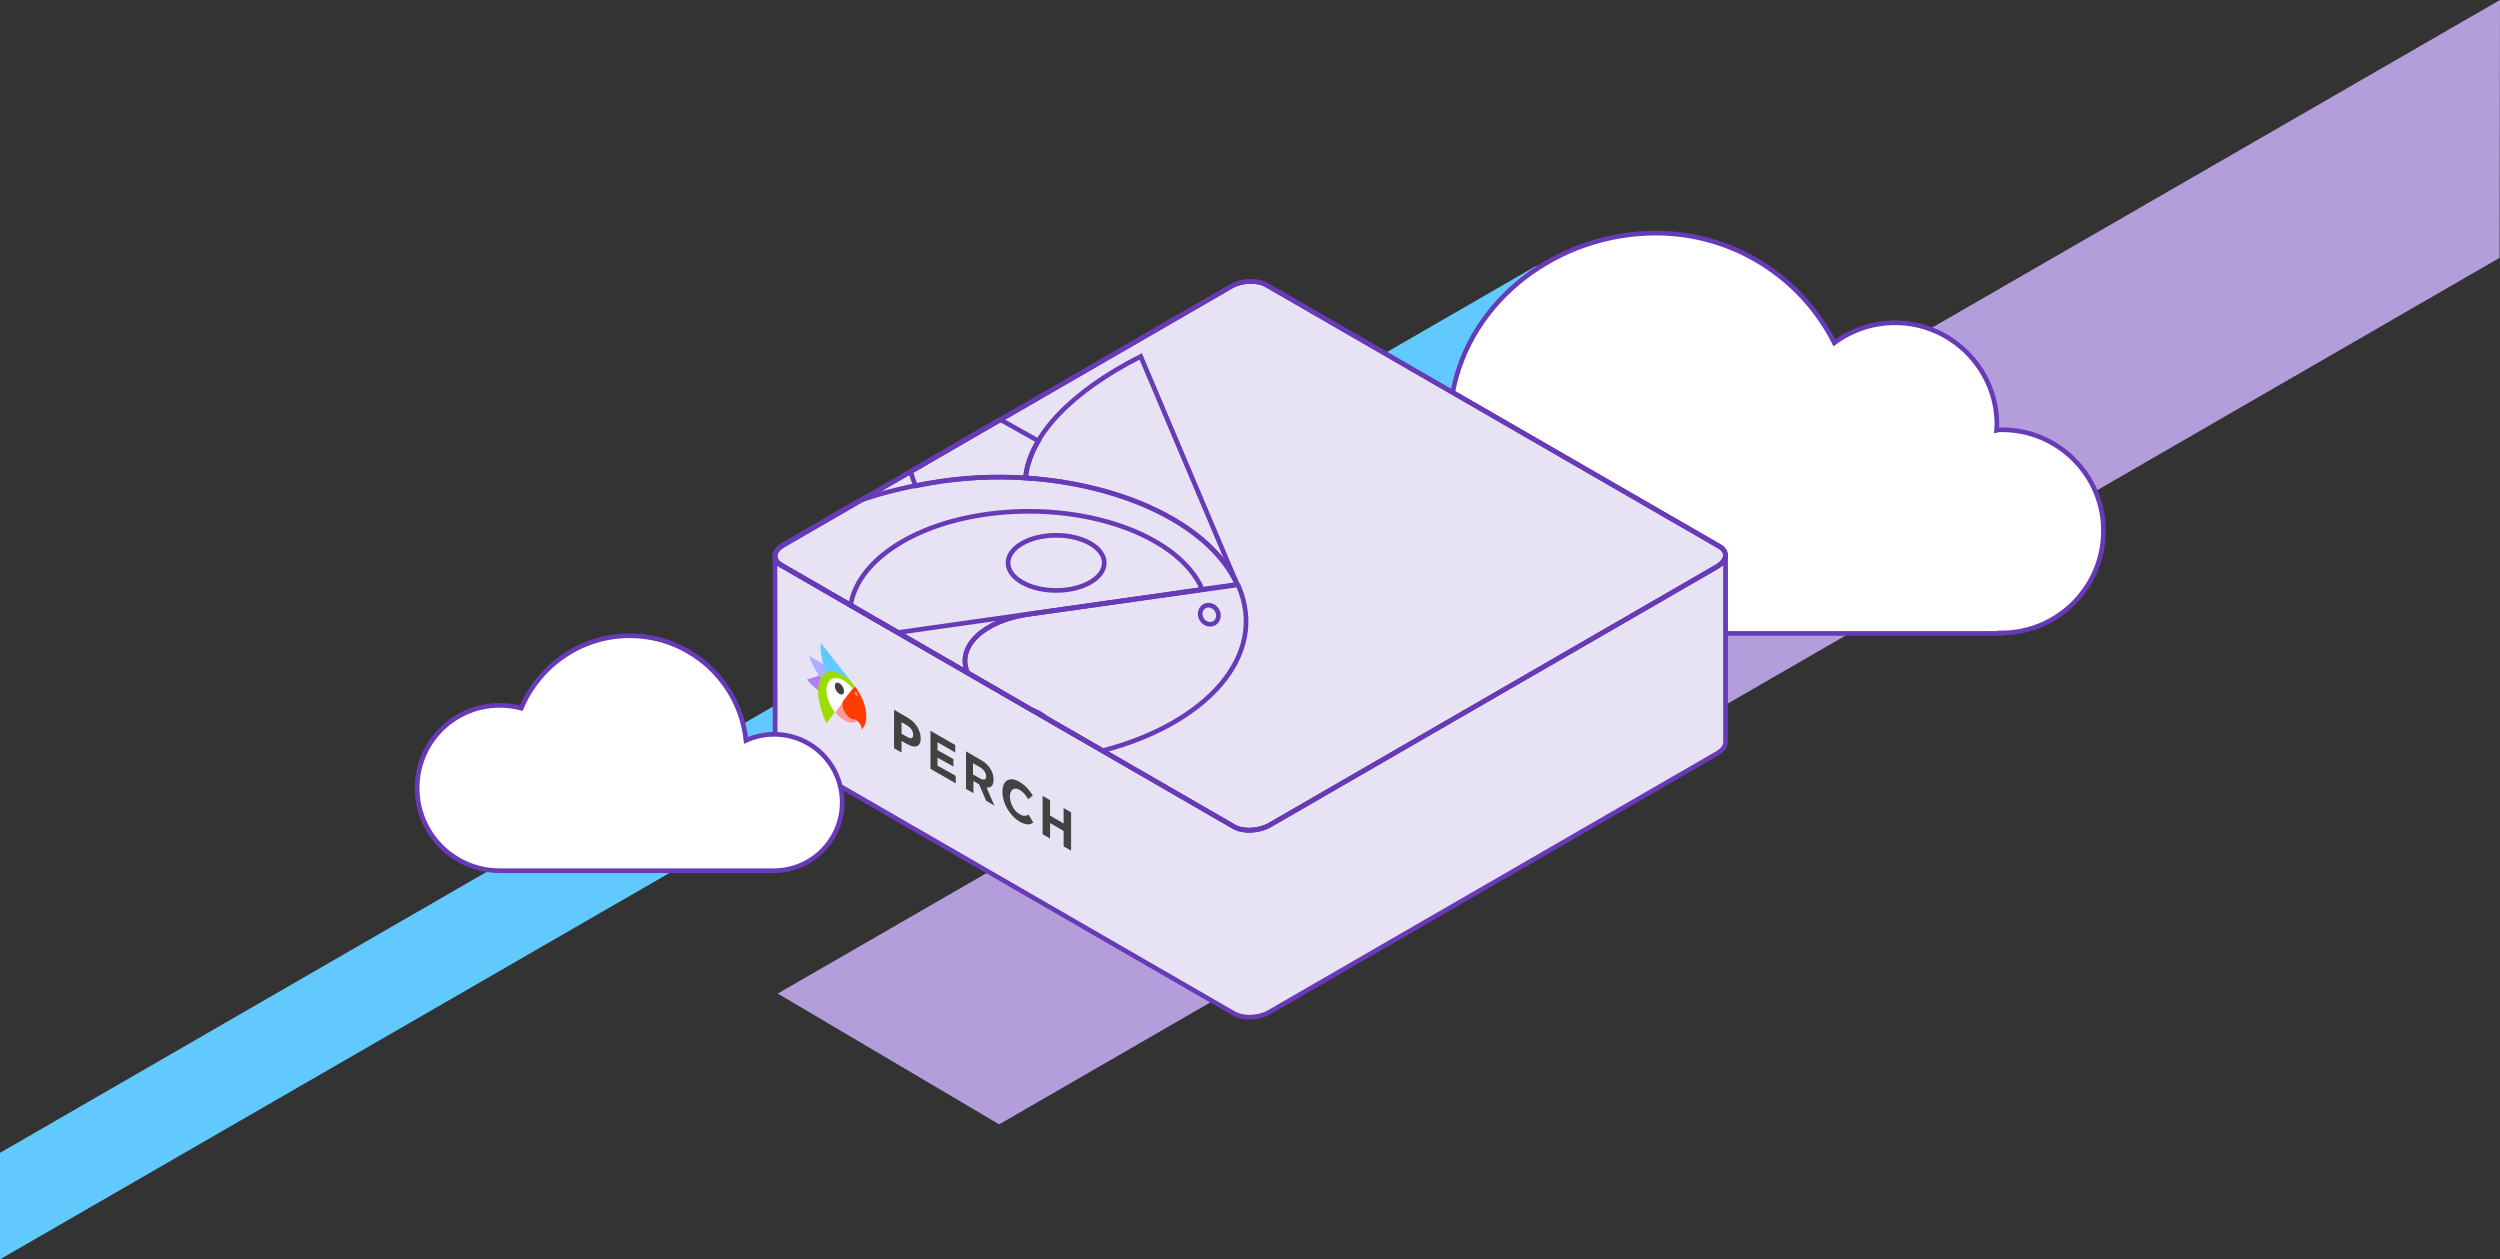 <?xml version="1.0" encoding="utf-8"?>
<!-- Generator: Adobe Illustrator 23.0.3, SVG Export Plug-In . SVG Version: 6.00 Build 0)  -->
<svg version="1.1" id="Layer_1" xmlns="http://www.w3.org/2000/svg" xmlns:xlink="http://www.w3.org/1999/xlink" x="0px" y="0px"
	 viewBox="0 0 535.2 269.6" style="enable-background:new 0 0 535.2 269.6;" xml:space="preserve">
<rect x="0" y="0" width="535.2" height="269.6" fill="#333333" stroke="none"/>
<style type="text/css">
	.st0{fill-rule:evenodd;clip-rule:evenodd;fill:#B39DDB;}
	.st1{fill-rule:evenodd;clip-rule:evenodd;fill:#62C9FF;}
	.st2{fill-rule:evenodd;clip-rule:evenodd;fill:url(#Path_1_);}
	.st3{fill-rule:evenodd;clip-rule:evenodd;fill:url(#SVGID_1_);}
	.st4{fill-rule:evenodd;clip-rule:evenodd;fill:#B27CFF;}
	.st5{fill-rule:evenodd;clip-rule:evenodd;fill:#ADAEFF;}
	.st6{fill-rule:evenodd;clip-rule:evenodd;fill:#99DE00;}
	.st7{fill-rule:evenodd;clip-rule:evenodd;fill:#FFFFFF;}
	.st8{fill-rule:evenodd;clip-rule:evenodd;fill:#FF3C00;}
	.st9{fill:#424242;}
	.st10{fill:#FF9A96;}
	.st11{fill:#FFFFFF;}
	.st12{fill-rule:evenodd;clip-rule:evenodd;fill:#FF9A96;}
	.st13{opacity:0.2;}
	.st14{fill-rule:evenodd;clip-rule:evenodd;}
	.st15{fill-rule:evenodd;clip-rule:evenodd;fill:#212121;}
	.st16{fill-rule:evenodd;clip-rule:evenodd;fill:#141414;}
	.st17{fill-rule:evenodd;clip-rule:evenodd;fill:#FFFFFF;stroke:#673AB7;stroke-miterlimit:10;}
	.st18{fill:url(#SVGID_2_);}
	.st19{fill:url(#SVGID_3_);}
	.st20{fill:none;stroke:#673AB7;stroke-miterlimit:10;}
	.st21{fill:#B27CFF;}
	.st22{fill:#ADAEFF;}
	.st23{fill:#62C9FF;}
	.st24{fill:#99DE00;}
	.st25{fill:#FF3C00;}
</style>
<title>small-sensor</title>
<g>
	<g id="small-sensor">
		<g id="purple-bar">
			<polygon class="st0" points="535.2,0 166.5,212.7 213.9,240.7 535.1,55.2 			"/>
		</g>
		<g id="blue-bar">
			<polygon class="st1" points="0,246.8 0,269.6 348.6,68.4 328.9,56.9 			"/>
		</g>
		<g id="small-sensor-2">
			<g id="Sensor-SFF">
				
					<linearGradient id="Path_1_" gradientUnits="userSpaceOnUse" x1="-1094.448" y1="288.279" x2="-1093.448" y2="288.279" gradientTransform="matrix(203.5 0 0 98.76 222886.75 -28301.971)">
					<stop  offset="0.49" style="stop-color:#424242"/>
					<stop  offset="0.51" style="stop-color:#212121"/>
				</linearGradient>
				<path id="Path" class="st2" d="M264.1,217.1l-97-56c-0.8-0.4-1.3-1.1-1.3-2c0.1-0.8,0-40,0-40h203.5V159c-0.1,1.1-0.8,2-1.8,2.4
					l-95.9,55.4C269.3,218.1,266.5,218.2,264.1,217.1z"/>
				
					<linearGradient id="SVGID_1_" gradientUnits="userSpaceOnUse" x1="-1094.33" y1="286.334" x2="-1093.58" y2="286.584" gradientTransform="matrix(203.6 0 0 117.44 222994.891 -33523.004)">
					<stop  offset="0" style="stop-color:#4E8EDD"/>
					<stop  offset="1" style="stop-color:#956EDB"/>
				</linearGradient>
				<path class="st3" d="M264.1,177.1l-97-56c-1.9-1.1-1.7-3,0.5-4.3l96-55.4c2.3-1.3,5.1-1.4,7.5-0.3l97,56c1.9,1.1,1.7,3-0.5,4.3
					l-95.9,55.4C269.3,178,266.6,178.1,264.1,177.1z"/>
				<g id="Group">
					<path class="st4" d="M195.3,100.8l-20.6,11.9c11,8.4,25.5,13.9,41.5,15c23.8,1.6,3.3-25.2,3.3-25.2L195.3,100.8z"/>
					<path class="st5" d="M194.9,101c1.6,6.7,6.2,12.7,13.9,17.1c14.8,8.5,42.6-6.6,42.6-6.6l-37.3-21.6L194.9,101z"/>
					<path class="st1" d="M264.9,125.3c-19.7,2.6-39.5-4.3-44.2-15.5s4.6-23.8,23.5-33.4L264.9,125.3z"/>
					<path class="st6" d="M201.6,103.1c-6.1,0.8-12,2.2-17.8,4.2l-16.2,9.4c-2.2,1.3-2.4,3.2-0.5,4.3l25.1,14.5l72.7-10.2
						C257.6,109.1,229.5,99.2,201.6,103.1z"/>
					<path class="st7" d="M223.5,153.6c19.6-1,34.9-10.4,34.9-22c0-12.2-17.1-22.1-38.2-22.1c-20,0-36.4,8.9-38.1,20.2L223.5,153.6z
						"/>
					<path class="st8" d="M207,144.1l13.8,7.9c1.2,0.4,2.3,1.1,3.2,1.9l12,6.9c22.5-5.9,35.3-20.5,29.1-35.1
						c-0.1-0.2-0.1-0.3-0.2-0.4l-44.8,6.3C210.5,133,204.7,138.5,207,144.1L207,144.1z"/>
					<ellipse id="Oval" class="st9" cx="226" cy="120.5" rx="10.3" ry="5.9"/>
					
						<ellipse transform="matrix(0.856 -0.517 0.517 0.856 -30.865 152.727)" class="st10" cx="258.9" cy="131.8" rx="1.9" ry="2.1"/>
				</g>
				<path id="Shape" class="st11" d="M191.4,152.1l2.9,1.7c1.6,0.9,2.6,2.6,2.7,4.4l0,0c0,1.9-1.3,2.2-2.9,1.2l-1.2-0.7v2.5
					l-1.6-0.9v-8.2H191.4z M194.2,157.9c0.8,0.4,1.2,0.2,1.2-0.5l0,0c0-0.9-0.5-1.6-1.3-2l-1.2-0.7v2.5L194.2,157.9z"/>
				<polygon class="st7" points="199,156.5 204.4,159.6 204.4,161.2 200.6,159 200.6,160.7 203.9,162.6 203.9,164.3 200.6,162.3 
					200.6,164 204.5,166.3 204.5,167.9 199.1,164.8 				"/>
				<path class="st11" d="M206.6,160.9l3.3,1.9c0.9,0.5,1.6,1.2,2.1,2c0.4,0.7,0.6,1.4,0.6,2.2l0,0c0,1.3-0.6,1.8-1.5,1.7l1.8,4
					l-1.8-1.1l-1.5-3.5l-1.2-0.7v2.6l-1.6-0.9L206.6,160.9z M209.9,166.7c0.8,0.4,1.2,0.2,1.2-0.5l0,0c0-0.8-0.5-1.5-1.2-1.9
					l-1.5-0.9v2.4L209.9,166.7z"/>
				<path class="st7" d="M214.5,169.6L214.5,169.6c0-2.3,1.5-3.4,3.7-2.1c1.2,0.7,2.2,1.7,2.8,2.9l-1,0.8c-0.4-0.8-1.1-1.5-1.8-2
					c-1.2-0.7-2.1,0-2.1,1.4l0,0c0,1.5,0.8,3,2.1,3.8c0.6,0.4,1.3,0.4,1.9,0.1l1,1.7c-0.7,0.5-1.6,0.6-2.9-0.2
					C216,174.6,214.6,172.2,214.5,169.6z"/>
				<polygon class="st7" points="223.1,170.5 224.7,171.4 224.7,174.6 227.6,176.3 227.6,173.1 229.2,174 229.2,182.2 227.6,181.3 
					227.6,178 224.7,176.3 224.7,179.6 223.1,178.7 				"/>
				<path class="st4" d="M179.9,149.3c-1.8,0.6-4.6-0.9-7.2-3.8l4.5-1.5C177.1,144,181.7,148.7,179.9,149.3z"/>
				<path class="st5" d="M178.2,147.7c-2-1.2-3.9-4-5.1-7.2l7.2,4.2C180.3,144.6,180.2,148.8,178.2,147.7z"/>
				<path class="st1" d="M182.9,146.9c-1,1.3-3.2,0.7-4.9-1.4c-1.7-2.2-2.5-5-2.4-7.8L182.9,146.9z"/>
				<path class="st6" d="M182.9,146.9c-2.4-3-5.5-4-7-2.1s-1.1,5.6,0.9,10.2L182.9,146.9z"/>
				<ellipse transform="matrix(0.866 -0.5 0.5 0.866 -50.798 110.399)" class="st11" cx="180.6" cy="150" rx="3" ry="5.2"/>
				<ellipse transform="matrix(0.866 -0.5 0.5 0.866 -49.67 109.61)" class="st9" cx="179.7" cy="147.5" rx="1" ry="1.4"/>
				<path class="st12" d="M182.5,147.4l-3.8,5.1c1.7,2.2,4,2.9,5.1,1.5S184.2,149.7,182.5,147.4z"/>
				<path class="st8" d="M183,147L183,147l-2.4,3c-0.5,0.7-0.2,2,0.6,3.1c0.4,0.5,1,0.9,1.6,1c0.4,0.1,0.8,0.3,1.1,0.7
					c0.3,0.4,0.6,1,0.6,1.5c0.1-0.1,0.2-0.2,0.2-0.3C186.2,154.2,185.4,150.1,183,147z"/>
				<circle class="st10" cx="183.3" cy="148.5" r="1"/>
				<g class="st13">
					<path class="st14" d="M252.2,184.8l-8.6-4.9c-0.5-0.3-0.9,0-0.9,0.7v9.6c0,0.7,0.3,1.3,0.9,1.7l8.6,4.9c0.5,0.3,0.9,0,0.9-0.6
						v-9.6C253.2,185.9,252.8,185.2,252.2,184.8z"/>
				</g>
				<path class="st15" d="M252.2,185.3l-8.6-5c-0.5-0.3-0.9,0-0.9,0.7v9.6c0,0.7,0.3,1.3,0.9,1.7l8.6,4.9c0.5,0.3,0.9,0,0.9-0.6V187
					C253.1,186.3,252.7,185.7,252.2,185.3z"/>
				<g class="st13">
					<path class="st7" d="M252.2,185.8l-8.6-4.9c-0.5-0.3-0.9,0-0.9,0.7v9.6c0,0.7,0.3,1.3,0.9,1.7l8.6,4.9c0.5,0.3,0.9,0,0.9-0.6
						v-9.6C253.2,186.9,252.8,186.2,252.2,185.8z"/>
				</g>
				<path class="st15" d="M252.2,185.3l-8.6-5c-0.5-0.3-0.9,0-0.9,0.7v9.6c0,0.7,0.3,1.3,0.9,1.7l8.6,4.9c0.5,0.3,0.9,0,0.9-0.6V187
					C253.1,186.3,252.7,185.7,252.2,185.3z"/>
				<g class="st13">
					<path class="st14" d="M247.7,192.5c-1.8-1.1-2.9-3.1-3-5.2c-0.1-0.7,0.2-1.5,0.8-1.9c0.2-0.1,0.5,0,0.7,0.4s0.2,0.7,0,0.9
						c-0.3,0.3-0.5,0.7-0.5,1.2c0.1,1.4,0.8,2.7,2,3.4c1.1,0.6,2,0.1,2-1.1c0-0.6-0.2-1.3-0.5-1.8c-0.2-0.3-0.2-0.7,0-0.8
						s0.5,0.1,0.7,0.5c0.5,0.8,0.7,1.8,0.8,2.7C250.7,192.7,249.4,193.5,247.7,192.5z"/>
					<path class="st14" d="M247.7,189.7c-0.3-0.2-0.5-0.5-0.5-0.9V185c0-0.3,0.2-0.5,0.5-0.3c0.3,0.2,0.5,0.5,0.5,0.9v3.8
						C248.2,189.7,248,189.8,247.7,189.7z"/>
				</g>
				<path class="st16" d="M294.9,171l-1.3,0.7c-0.2,0.1-0.4,0-0.4-0.3v-1.3c0-0.3,0.1-0.6,0.4-0.7l1.3-0.7c0.2-0.1,0.4,0,0.4,0.3
					v1.3C295.2,170.6,295.1,170.8,294.9,171z"/>
				<path class="st16" d="M297.6,169.4l-1.3,0.7c-0.2,0.1-0.4,0-0.4-0.3v-1.3c0-0.3,0.1-0.6,0.4-0.7l1.3-0.7c0.2-0.1,0.4,0,0.4,0.3
					v1.3C298,169,297.8,169.3,297.6,169.4z"/>
				<path class="st16" d="M300.3,167.9l-1.3,0.7c-0.2,0.1-0.4,0-0.4-0.3V167c0-0.3,0.1-0.6,0.4-0.7l1.3-0.7c0.2-0.1,0.4,0,0.4,0.3
					v1.3C300.6,167.5,300.5,167.7,300.3,167.9z"/>
				<path class="st16" d="M303,166.3l-1.2,0.7c-0.2,0.1-0.4,0-0.4-0.3v-1.3c0-0.3,0.1-0.6,0.4-0.7l1.2-0.7c0.2-0.1,0.4,0,0.4,0.3
					v1.3C303.4,165.9,303.2,166.1,303,166.3z"/>
				<path class="st16" d="M305.7,164.7l-1.2,0.7c-0.2,0.1-0.4,0-0.4-0.3v-1.3c0-0.3,0.1-0.6,0.4-0.7l1.2-0.7c0.2-0.1,0.4,0,0.4,0.3
					v1.3C306.1,164.3,305.9,164.6,305.7,164.7z"/>
				<path class="st16" d="M308.4,163.2l-1.3,0.7c-0.2,0.1-0.4,0-0.4-0.3v-1.3c0-0.3,0.1-0.6,0.4-0.7l1.3-0.7c0.2-0.1,0.4,0,0.4,0.3
					v1.3C308.8,162.8,308.6,163.1,308.4,163.2z"/>
				<path class="st16" d="M292.2,175.7l-1.3,0.7c-0.2,0.1-0.4,0-0.4-0.3v-1.3c0-0.3,0.1-0.6,0.4-0.7l1.3-0.7c0.2-0.1,0.4,0,0.4,0.3
					v1.3C292.5,175.3,292.4,175.5,292.2,175.7z"/>
				<path class="st16" d="M294.9,174.1l-1.3,0.7c-0.2,0.1-0.4,0-0.4-0.3v-1.3c0-0.3,0.1-0.6,0.4-0.7l1.3-0.7c0.2-0.1,0.4,0,0.4,0.3
					v1.3C295.2,173.7,295.1,173.9,294.9,174.1z"/>
				<path class="st16" d="M297.6,172.5l-1.3,0.7c-0.2,0.1-0.4,0-0.4-0.3v-1.3c0-0.3,0.1-0.6,0.4-0.7l1.3-0.7c0.2-0.1,0.4,0,0.4,0.3
					v1.3C298,172.1,297.8,172.4,297.6,172.5z"/>
				<path class="st16" d="M300.3,171l-1.3,0.7c-0.2,0.1-0.4,0-0.4-0.3v-1.3c0-0.3,0.1-0.6,0.4-0.7l1.3-0.7c0.2-0.1,0.4,0,0.4,0.3
					v1.3C300.7,170.6,300.5,170.8,300.3,171z"/>
				<path class="st16" d="M303,169.4l-1.2,0.7c-0.2,0.1-0.4,0-0.4-0.3v-1.3c0-0.3,0.1-0.6,0.4-0.7l1.2-0.7c0.2-0.1,0.4,0,0.4,0.3
					v1.3C303.4,169,303.2,169.3,303,169.4z"/>
				<path class="st16" d="M305.7,167.9l-1.2,0.7c-0.2,0.1-0.4,0-0.4-0.3V167c0-0.3,0.1-0.6,0.4-0.7l1.2-0.7c0.2-0.1,0.4,0,0.4,0.3
					v1.3C306,167.5,305.9,167.7,305.7,167.9z"/>
				<path class="st16" d="M308.4,166.3l-1.3,0.7c-0.2,0.1-0.4,0-0.4-0.3v-1.3c0-0.3,0.1-0.6,0.4-0.7l1.3-0.7c0.2-0.1,0.4,0,0.4,0.3
					v1.3C308.8,165.9,308.7,166.2,308.4,166.3z"/>
				<path class="st16" d="M311.1,164.7l-1.3,0.7c-0.2,0.1-0.4,0-0.4-0.3v-1.3c0-0.3,0.1-0.6,0.4-0.7l1.3-0.7c0.2-0.1,0.4,0,0.4,0.3
					v1.3C311.5,164.3,311.4,164.6,311.1,164.7z"/>
				<path class="st16" d="M289.5,180.4l-1.3,0.7c-0.2,0.1-0.4,0-0.4-0.3v-1.3c0-0.3,0.1-0.6,0.4-0.7l1.3-0.7c0.2-0.1,0.4,0,0.4,0.3
					v1.3C289.8,180,289.7,180.2,289.5,180.4z"/>
				<path class="st16" d="M292.2,178.8l-1.3,0.7c-0.2,0.1-0.4,0-0.4-0.3v-1.3c0-0.3,0.1-0.6,0.4-0.7l1.3-0.7c0.2-0.1,0.4,0,0.4,0.3
					v1.3C292.5,178.4,292.4,178.6,292.2,178.8z"/>
				<path class="st16" d="M294.9,177.2l-1.3,0.7c-0.2,0.1-0.4,0-0.4-0.3v-1.3c0-0.3,0.1-0.6,0.4-0.7l1.3-0.7c0.2-0.1,0.4,0,0.4,0.3
					v1.3C295.2,176.8,295.1,177.1,294.9,177.2z"/>
				<path class="st16" d="M297.6,175.7l-1.3,0.7c-0.2,0.1-0.4,0-0.4-0.3v-1.3c0-0.3,0.1-0.6,0.4-0.7l1.3-0.7c0.2-0.1,0.4,0,0.4,0.3
					v1.3C297.9,175.3,297.8,175.5,297.6,175.7z"/>
				<path class="st16" d="M300.3,174.1l-1.3,0.7c-0.2,0.1-0.4,0-0.4-0.3v-1.3c0-0.3,0.1-0.6,0.4-0.7l1.3-0.7c0.2-0.1,0.4,0,0.4,0.3
					v1.3C300.7,173.7,300.5,173.9,300.3,174.1z"/>
				<path class="st16" d="M303,172.5l-1.2,0.8c-0.2,0.1-0.4,0-0.4-0.3v-1.3c0-0.3,0.1-0.6,0.4-0.7l1.2-0.7c0.2-0.1,0.4,0,0.4,0.3
					v1.3C303.4,172.2,303.2,172.4,303,172.5z"/>
				<path class="st16" d="M305.7,171l-1.2,0.7c-0.2,0.1-0.4,0-0.4-0.3v-1.3c0-0.3,0.1-0.6,0.4-0.7l1.2-0.7c0.2-0.1,0.4,0,0.4,0.3
					v1.3C306.1,170.6,305.9,170.8,305.7,171z"/>
				<path class="st16" d="M308.4,169.4l-1.3,0.7c-0.2,0.1-0.4,0-0.4-0.3v-1.3c0-0.3,0.1-0.6,0.4-0.7l1.3-0.7c0.2-0.1,0.4,0,0.4,0.3
					v1.3C308.8,169,308.7,169.3,308.4,169.4z"/>
				<path class="st16" d="M311.1,167.9l-1.3,0.7c-0.2,0.1-0.4,0-0.4-0.3V167c0-0.3,0.1-0.6,0.4-0.7l1.3-0.7c0.2-0.1,0.4,0,0.4,0.3
					v1.3C311.5,167.5,311.3,167.8,311.1,167.9z"/>
				<path class="st16" d="M313.9,166.3l-1.3,0.7c-0.2,0.1-0.4,0-0.4-0.3v-1.3c0-0.3,0.1-0.6,0.4-0.7l1.3-0.7c0.2-0.1,0.4,0,0.4,0.3
					v1.3C314.2,165.9,314.1,166.1,313.9,166.3z"/>
				<path class="st16" d="M289.5,183.5l-1.3,0.7c-0.2,0.1-0.4,0-0.4-0.3v-1.3c0-0.3,0.1-0.6,0.4-0.7l1.3-0.7c0.2-0.1,0.4,0,0.4,0.3
					v1.3C289.8,183.1,289.7,183.3,289.5,183.5z"/>
				<path class="st16" d="M292.2,181.9l-1.3,0.7c-0.2,0.1-0.4,0-0.4-0.3V181c0-0.3,0.1-0.6,0.4-0.7l1.3-0.7c0.2-0.1,0.4,0,0.4,0.3
					v1.3C292.5,181.5,292.4,181.8,292.2,181.9z"/>
				<path class="st16" d="M294.9,180.4l-1.3,0.7c-0.2,0.1-0.4,0-0.4-0.3v-1.3c0-0.3,0.1-0.6,0.4-0.7l1.3-0.7c0.2-0.1,0.4,0,0.4,0.3
					v1.3C295.2,180,295.1,180.2,294.9,180.4z"/>
				<path class="st16" d="M297.6,178.8l-1.3,0.7c-0.2,0.1-0.4,0-0.4-0.3v-1.3c0-0.3,0.1-0.6,0.4-0.7l1.3-0.7c0.2-0.1,0.4,0,0.4,0.3
					v1.3C298,178.4,297.8,178.6,297.6,178.8z"/>
				<path class="st16" d="M300.3,177.2l-1.3,0.7c-0.2,0.1-0.4,0-0.4-0.3v-1.3c0-0.3,0.1-0.6,0.4-0.7l1.3-0.7c0.2-0.1,0.4,0,0.4,0.3
					v1.3C300.7,176.8,300.5,177.1,300.3,177.2z"/>
				<path class="st16" d="M303,175.7l-1.2,0.7c-0.2,0.1-0.4,0-0.4-0.3v-1.3c0-0.3,0.1-0.6,0.4-0.7l1.2-0.7c0.2-0.1,0.4,0,0.4,0.3
					v1.3C303.3,175.3,303.2,175.5,303,175.7z"/>
				<path class="st16" d="M305.7,174.1l-1.2,0.7c-0.2,0.1-0.4,0-0.4-0.3v-1.3c0-0.3,0.1-0.6,0.4-0.7l1.2-0.7c0.2-0.1,0.4,0,0.4,0.3
					v1.3C306.1,173.7,305.9,173.9,305.7,174.1z"/>
				<path class="st16" d="M308.4,172.5l-1.3,0.7c-0.2,0.1-0.4,0-0.4-0.3v-1.3c0-0.3,0.1-0.6,0.4-0.7l1.3-0.7c0.2-0.1,0.4,0,0.4,0.3
					v1.3C308.8,172.1,308.7,172.4,308.4,172.5z"/>
				<path class="st16" d="M311.1,171l-1.3,0.7c-0.2,0.1-0.4,0-0.4-0.3v-1.3c0-0.3,0.1-0.6,0.4-0.7l1.3-0.7c0.2-0.1,0.4,0,0.4,0.3
					v1.3C311.5,170.6,311.4,170.9,311.1,171z"/>
				<path class="st16" d="M313.9,169.4l-1.3,0.7c-0.2,0.1-0.4,0-0.4-0.3v-1.3c0-0.3,0.1-0.6,0.4-0.7l1.3-0.7c0.2-0.1,0.4,0,0.4,0.3
					v1.3C314.2,169,314.1,169.3,313.9,169.4z"/>
				<path class="st16" d="M289.5,186.6l-1.3,0.7c-0.2,0.1-0.4,0-0.4-0.3v-1.3c0-0.3,0.1-0.6,0.4-0.7l1.3-0.7c0.2-0.1,0.4,0,0.4,0.3
					v1.3C289.8,186.2,289.7,186.5,289.5,186.6z"/>
				<path class="st16" d="M292.2,185.1l-1.3,0.7c-0.2,0.1-0.4,0-0.4-0.3v-1.3c0-0.3,0.1-0.6,0.4-0.7l1.3-0.7c0.2-0.1,0.4,0,0.4,0.3
					v1.3C292.5,184.7,292.4,184.9,292.2,185.1z"/>
				<path class="st16" d="M294.9,183.5l-1.3,0.7c-0.2,0.1-0.4,0-0.4-0.3v-1.3c0-0.3,0.1-0.6,0.4-0.7l1.3-0.7c0.2-0.1,0.4,0,0.4,0.3
					v1.3C295.2,183.1,295.1,183.3,294.9,183.5z"/>
				<path class="st16" d="M297.6,181.9l-1.3,0.7c-0.2,0.1-0.4,0-0.4-0.3V181c0-0.3,0.1-0.6,0.4-0.7l1.3-0.7c0.2-0.1,0.4,0,0.4,0.3
					v1.3C298,181.5,297.8,181.8,297.6,181.9z"/>
				<path class="st16" d="M300.3,180.4l-1.3,0.7c-0.2,0.1-0.4,0-0.4-0.3v-1.3c0-0.3,0.1-0.6,0.4-0.7l1.3-0.7c0.2-0.1,0.4,0,0.4,0.3
					v1.3C300.6,180,300.5,180.2,300.3,180.4z"/>
				<path class="st16" d="M303,178.8l-1.2,0.7c-0.2,0.1-0.4,0-0.4-0.3v-1.3c0-0.3,0.1-0.6,0.4-0.7l1.2-0.7c0.2-0.1,0.4,0,0.4,0.3
					v1.3C303.4,178.4,303.2,178.6,303,178.8z"/>
				<path class="st16" d="M305.7,177.2l-1.2,0.7c-0.2,0.1-0.4,0-0.4-0.3v-1.3c0-0.3,0.1-0.6,0.4-0.7l1.2-0.7c0.2-0.1,0.4,0,0.4,0.3
					v1.3C306.1,176.8,305.9,177.1,305.7,177.2z"/>
				<path class="st16" d="M308.4,175.7l-1.3,0.7c-0.2,0.1-0.4,0-0.4-0.3v-1.3c0-0.3,0.1-0.6,0.4-0.7l1.3-0.7c0.2-0.1,0.4,0,0.4,0.3
					v1.3C308.8,175.3,308.6,175.6,308.4,175.7z"/>
				<path class="st16" d="M311.1,174.1l-1.3,0.7c-0.2,0.1-0.4,0-0.4-0.3v-1.3c0-0.3,0.1-0.6,0.4-0.7l1.3-0.7c0.2-0.1,0.4,0,0.4,0.3
					v1.3C311.5,173.7,311.4,174,311.1,174.1z"/>
				<path class="st16" d="M313.9,172.5l-1.3,0.7c-0.2,0.1-0.4,0-0.4-0.3v-1.3c0-0.3,0.1-0.6,0.4-0.7l1.3-0.7c0.2-0.1,0.4,0,0.4,0.3
					v1.3C314.2,172.1,314.1,172.4,313.9,172.5z"/>
				<path class="st16" d="M289.5,189.7l-1.3,0.7c-0.2,0.1-0.4,0-0.4-0.3v-1.3c0-0.3,0.1-0.6,0.4-0.7l1.3-0.7c0.2-0.1,0.4,0,0.4,0.3
					v1.3C289.8,189.3,289.7,189.6,289.5,189.7z"/>
				<path class="st16" d="M292.2,188.2l-1.3,0.7c-0.2,0.1-0.4,0-0.4-0.3v-1.3c0-0.3,0.1-0.6,0.4-0.7l1.3-0.7c0.2-0.1,0.4,0,0.4,0.3
					v1.3C292.5,187.8,292.4,188,292.2,188.2z"/>
				<path class="st16" d="M294.9,186.6l-1.3,0.7c-0.2,0.1-0.4,0-0.4-0.3v-1.3c0-0.3,0.1-0.6,0.4-0.7l1.3-0.8c0.2-0.1,0.4,0,0.4,0.3
					v1.3C295.2,186.2,295.1,186.5,294.9,186.6z"/>
				<path class="st16" d="M297.6,185.1l-1.3,0.7c-0.2,0.1-0.4,0-0.4-0.3v-1.3c0-0.3,0.1-0.6,0.4-0.7l1.3-0.7c0.2-0.1,0.4,0,0.4,0.3
					v1.3C297.9,184.7,297.8,184.9,297.6,185.1z"/>
				<path class="st16" d="M300.3,183.5l-1.3,0.7c-0.2,0.1-0.4,0-0.4-0.3v-1.3c0-0.3,0.1-0.6,0.4-0.7l1.3-0.7c0.2-0.1,0.4,0,0.4,0.3
					v1.3C300.7,183.1,300.5,183.3,300.3,183.5z"/>
				<path class="st16" d="M303,181.9l-1.2,0.7c-0.2,0.1-0.4,0-0.4-0.3V181c0-0.3,0.1-0.6,0.4-0.7l1.2-0.7c0.2-0.1,0.4,0,0.4,0.3v1.3
					C303.4,181.5,303.2,181.8,303,181.9z"/>
				<path class="st16" d="M305.7,180.4l-1.2,0.7c-0.2,0.1-0.4,0-0.4-0.3v-1.3c0-0.3,0.1-0.6,0.4-0.7l1.2-0.7c0.2-0.1,0.4,0,0.4,0.3
					v1.3C306,180,305.9,180.2,305.7,180.4z"/>
				<path class="st16" d="M308.4,178.8l-1.3,0.7c-0.2,0.1-0.4,0-0.4-0.3v-1.3c0-0.3,0.1-0.6,0.4-0.7l1.3-0.7c0.2-0.1,0.4,0,0.4,0.3
					v1.3C308.8,178.4,308.7,178.7,308.4,178.8z"/>
				<path class="st16" d="M311.1,177.2l-1.3,0.7c-0.2,0.1-0.4,0-0.4-0.3v-1.3c0-0.3,0.1-0.6,0.4-0.7l1.3-0.7c0.2-0.1,0.4,0,0.4,0.3
					v1.3C311.5,176.8,311.4,177.1,311.1,177.2z"/>
				<path class="st16" d="M313.9,175.7l-1.3,0.7c-0.2,0.1-0.4,0-0.4-0.3v-1.3c0-0.3,0.1-0.6,0.4-0.7l1.3-0.7c0.2-0.1,0.4,0,0.4,0.3
					v1.3C314.2,175.3,314.1,175.5,313.9,175.7z"/>
				<path class="st16" d="M289.5,192.9l-1.3,0.7c-0.2,0.1-0.4,0-0.4-0.3V192c0-0.3,0.1-0.6,0.4-0.7l1.3-0.7c0.2-0.1,0.4,0,0.4,0.3
					v1.3C289.8,192.5,289.7,192.7,289.5,192.9z"/>
				<path class="st16" d="M292.2,191.3l-1.3,0.7c-0.2,0.1-0.4,0-0.4-0.3v-1.3c0-0.3,0.1-0.6,0.4-0.7l1.3-0.7c0.2-0.1,0.4,0,0.4,0.3
					v1.3C292.5,190.9,292.4,191.1,292.2,191.3z"/>
				<path class="st16" d="M294.9,189.7l-1.3,0.7c-0.2,0.1-0.4,0-0.4-0.3v-1.3c0-0.3,0.1-0.6,0.4-0.7l1.3-0.7c0.2-0.1,0.4,0,0.4,0.3
					v1.3C295.2,189.3,295.1,189.6,294.9,189.7z"/>
				<path class="st16" d="M297.6,188.2l-1.3,0.7c-0.2,0.1-0.4,0-0.4-0.3v-1.3c0-0.3,0.1-0.6,0.4-0.7l1.3-0.7c0.2-0.1,0.4,0,0.4,0.3
					v1.3C298,187.8,297.8,188,297.6,188.2z"/>
				<path class="st16" d="M300.3,186.6l-1.3,0.7c-0.2,0.1-0.4,0-0.4-0.3v-1.3c0-0.3,0.1-0.6,0.4-0.7l1.3-0.7c0.2-0.1,0.4,0,0.4,0.3
					v1.3C300.7,186.2,300.5,186.5,300.3,186.6z"/>
				<path class="st16" d="M303,185.1l-1.2,0.7c-0.2,0.1-0.4,0-0.4-0.3v-1.3c0-0.3,0.1-0.6,0.4-0.7l1.2-0.7c0.2-0.1,0.4,0,0.4,0.3
					v1.3C303.3,184.7,303.2,184.9,303,185.1z"/>
				<path class="st16" d="M305.7,183.5l-1.2,0.7c-0.2,0.1-0.4,0-0.4-0.3v-1.3c0-0.3,0.1-0.6,0.4-0.7l1.2-0.7c0.2-0.1,0.4,0,0.4,0.3
					v1.3C306.1,183.1,305.9,183.3,305.7,183.5z"/>
				<path class="st16" d="M308.4,181.9l-1.3,0.7c-0.2,0.1-0.4,0-0.4-0.3V181c0-0.3,0.1-0.6,0.4-0.7l1.3-0.7c0.2-0.1,0.4,0,0.4,0.3
					v1.3C308.8,181.5,308.7,181.8,308.4,181.9z"/>
				<path class="st16" d="M311.1,180.4l-1.3,0.7c-0.2,0.1-0.4,0-0.4-0.3v-1.3c0-0.3,0.1-0.6,0.4-0.7l1.3-0.7c0.2-0.1,0.4,0,0.4,0.3
					v1.3C311.5,180,311.3,180.3,311.1,180.4z"/>
				<path class="st16" d="M313.9,178.8l-1.3,0.7c-0.2,0.1-0.4,0-0.4-0.3v-1.3c0-0.3,0.1-0.6,0.4-0.7l1.3-0.7c0.2-0.1,0.4,0,0.4,0.3
					v1.3C314.2,178.4,314.1,178.6,313.9,178.8z"/>
				<path class="st16" d="M289.5,196l-1.3,0.7c-0.2,0.1-0.4,0-0.4-0.3v-1.3c0-0.3,0.1-0.6,0.4-0.7l1.3-0.7c0.2-0.1,0.4,0,0.4,0.3
					v1.3C289.8,195.6,289.7,195.8,289.5,196z"/>
				<path class="st16" d="M292.2,194.4l-1.3,0.7c-0.2,0.1-0.4,0-0.4-0.3v-1.3c0-0.3,0.1-0.6,0.4-0.7l1.3-0.7c0.2-0.1,0.4,0,0.4,0.3
					v1.3C292.5,194,292.4,194.3,292.2,194.4z"/>
				<path class="st16" d="M294.9,192.9l-1.3,0.7c-0.2,0.1-0.4,0-0.4-0.3V192c0-0.3,0.1-0.6,0.4-0.7l1.3-0.7c0.2-0.1,0.4,0,0.4,0.3
					v1.3C295.2,192.5,295.1,192.7,294.9,192.9z"/>
				<path class="st16" d="M297.6,191.3l-1.3,0.7c-0.2,0.1-0.4,0-0.4-0.3v-1.3c0-0.3,0.1-0.6,0.4-0.7l1.3-0.7c0.2-0.1,0.4,0,0.4,0.3
					v1.3C298,190.9,297.8,191.1,297.6,191.3z"/>
				<path class="st16" d="M300.3,189.7l-1.3,0.7c-0.2,0.1-0.4,0-0.4-0.3v-1.3c0-0.3,0.1-0.6,0.4-0.7l1.3-0.7c0.2-0.1,0.4,0,0.4,0.3
					v1.3C300.7,189.3,300.5,189.6,300.3,189.7z"/>
				<path class="st16" d="M303,188.2l-1.2,0.7c-0.2,0.1-0.4,0-0.4-0.3v-1.3c0-0.3,0.1-0.6,0.4-0.7l1.2-0.7c0.2-0.1,0.4,0,0.4,0.3
					v1.3C303.4,187.8,303.2,188,303,188.2z"/>
				<path class="st16" d="M305.7,186.6l-1.2,0.7c-0.2,0.1-0.4,0-0.4-0.3v-1.3c0-0.3,0.1-0.6,0.4-0.7l1.2-0.7c0.2-0.1,0.4,0,0.4,0.3
					v1.3C306.1,186.2,305.9,186.5,305.7,186.6z"/>
				<path class="st16" d="M308.4,185.1l-1.3,0.7c-0.2,0.1-0.4,0-0.4-0.3v-1.3c0-0.3,0.1-0.6,0.4-0.7l1.3-0.7c0.2-0.1,0.4,0,0.4,0.3
					v1.3C308.8,184.7,308.6,185,308.4,185.1z"/>
				<path class="st16" d="M311.1,183.5l-1.3,0.7c-0.2,0.1-0.4,0-0.4-0.3v-1.3c0-0.3,0.1-0.6,0.4-0.7l1.3-0.7c0.2-0.1,0.4,0,0.4,0.3
					v1.3C311.5,183.1,311.4,183.4,311.1,183.5z"/>
				<path class="st16" d="M313.9,181.9l-1.3,0.7c-0.2,0.1-0.4,0-0.4-0.3V181c0-0.3,0.1-0.6,0.4-0.7l1.3-0.7c0.2-0.1,0.4,0,0.4,0.3
					v1.3C314.2,181.5,314.1,181.8,313.9,181.9z"/>
				<path class="st16" d="M292.2,197.6l-1.3,0.7c-0.2,0.1-0.4,0-0.4-0.3v-1.3c0-0.3,0.1-0.6,0.4-0.7l1.3-0.7c0.2-0.1,0.4,0,0.4,0.3
					v1.3C292.5,197.2,292.4,197.4,292.2,197.6z"/>
				<path class="st16" d="M294.9,196l-1.3,0.7c-0.2,0.1-0.4,0-0.4-0.3v-1.3c0-0.3,0.1-0.6,0.4-0.7l1.3-0.7c0.2-0.1,0.4,0,0.4,0.3
					v1.3C295.2,195.6,295.1,195.8,294.9,196z"/>
				<path class="st16" d="M297.6,194.4l-1.3,0.7c-0.2,0.1-0.4,0-0.4-0.3v-1.3c0-0.3,0.1-0.6,0.4-0.7l1.3-0.7c0.2-0.1,0.4,0,0.4,0.3
					v1.3C298,194,297.8,194.3,297.6,194.4z"/>
				<path class="st16" d="M300.3,192.9l-1.3,0.7c-0.2,0.1-0.4,0-0.4-0.3V192c0-0.3,0.1-0.6,0.4-0.7l1.3-0.7c0.2-0.1,0.4,0,0.4,0.3
					v1.3C300.6,192.5,300.5,192.7,300.3,192.9z"/>
				<path class="st16" d="M303,191.3l-1.2,0.7c-0.2,0.1-0.4,0-0.4-0.3v-1.3c0-0.3,0.1-0.6,0.4-0.7l1.2-0.7c0.2-0.1,0.4,0,0.4,0.3
					v1.3C303.4,190.9,303.2,191.1,303,191.3z"/>
				<path class="st16" d="M305.7,189.7l-1.2,0.7c-0.2,0.1-0.4,0-0.4-0.3v-1.3c0-0.3,0.1-0.6,0.4-0.7l1.2-0.7c0.2-0.1,0.4,0,0.4,0.3
					v1.3C306.1,189.3,305.9,189.6,305.7,189.7z"/>
				<path class="st16" d="M308.4,188.2l-1.3,0.7c-0.2,0.1-0.4,0-0.4-0.3v-1.3c0-0.3,0.1-0.6,0.4-0.7l1.3-0.7c0.2-0.1,0.4,0,0.4,0.3
					v1.3C308.8,187.8,308.7,188.1,308.4,188.2z"/>
				<path class="st16" d="M311.1,186.6l-1.3,0.7c-0.2,0.1-0.4,0-0.4-0.3v-1.3c0-0.3,0.1-0.6,0.4-0.7l1.3-0.7c0.2-0.1,0.4,0,0.4,0.3
					v1.3C311.5,186.2,311.4,186.5,311.1,186.6z"/>
				<path class="st16" d="M294.9,199.1l-1.3,0.7c-0.2,0.1-0.4,0-0.4-0.3v-1.2c0-0.3,0.1-0.6,0.4-0.7l1.3-0.7c0.2-0.1,0.4,0,0.4,0.3
					v1.3C295.2,198.7,295.1,199,294.9,199.1z"/>
				<path class="st16" d="M297.6,197.6l-1.3,0.7c-0.2,0.1-0.4,0-0.4-0.3v-1.3c0-0.3,0.1-0.6,0.4-0.7l1.3-0.7c0.2-0.1,0.4,0,0.4,0.3
					v1.3C297.9,197.2,297.8,197.4,297.6,197.6z"/>
				<path class="st16" d="M300.3,196l-1.3,0.7c-0.2,0.1-0.4,0-0.4-0.3v-1.3c0-0.3,0.1-0.6,0.4-0.7l1.3-0.7c0.2-0.1,0.4,0,0.4,0.3
					v1.3C300.7,195.6,300.5,195.8,300.3,196z"/>
				<path class="st16" d="M303,194.4l-1.2,0.7c-0.2,0.1-0.4,0-0.4-0.3v-1.3c0-0.3,0.1-0.6,0.4-0.7l1.2-0.7c0.2-0.1,0.4,0,0.4,0.3
					v1.3C303.4,194,303.2,194.3,303,194.4z"/>
				<path class="st16" d="M305.7,192.9l-1.2,0.7c-0.2,0.1-0.4,0-0.4-0.3V192c0-0.3,0.1-0.6,0.4-0.7l1.2-0.7c0.2-0.1,0.4,0,0.4,0.3
					v1.3C306,192.5,305.9,192.7,305.7,192.9z"/>
				<path class="st16" d="M308.4,191.3l-1.3,0.7c-0.2,0.1-0.4,0-0.4-0.3v-1.3c0-0.3,0.1-0.6,0.4-0.7l1.3-0.7c0.2-0.1,0.4,0,0.4,0.3
					v1.3C308.8,190.9,308.7,191.2,308.4,191.3z"/>
			</g>
		</g>
	</g>
</g>
<g>
	<g id="clouds" transform="translate(7, 64)">
		<g>
			<path class="st17" d="M421.6,28c-0.4,0-0.8,0-1.2,0.1c0-0.4,0.1-0.8,0.1-1.2c0-12-9.8-21.8-21.8-21.8c-4.9,0-9.4,1.6-13,4.3
				c-7-13.9-21.5-23.5-38.2-23.5c-20.9,0-39.8,14.2-43.5,34.1l57,32.9c0.9,0.5,1.3,1.3,1.3,2l0,0h0c0,0,0,7.9,0,16.7h58.8l0-0.1
				c0.1,0,0.3,0,0.4,0c12,0,21.8-9.8,21.8-21.8C443.4,37.8,433.6,28,421.6,28z"/>
			<linearGradient id="SVGID_2_" gradientUnits="userSpaceOnUse" x1="260.62" y1="153.746" x2="260.62" y2="-3.782">
				<stop  offset="0" style="stop-color:#673AB7;stop-opacity:0.2"/>
				<stop  offset="1" style="stop-color:#673AB7;stop-opacity:0.1"/>
			</linearGradient>
			<path class="st18" d="M362.4,55L362.4,55L362.4,55c0-0.7-0.4-1.5-1.3-2l-97-56c-1.9-1.1-5.3-1-7.5,0.3l-95.9,55.4
				c-1.1,0.7-1.8,1.5-1.8,2.3c0,0,0,0,0,0h0c0,0,0.1,39.2,0,40c-0.1,0.7,0.4,1.5,1.3,2l97,56c1.9,1.1,5.3,1,7.5-0.3l95.9-55.4
				c1.2-0.7,1.8-1.6,1.8-2.4C362.4,94.2,362.4,55,362.4,55z M361.9,56.1C361.9,56.2,361.9,56.2,361.9,56.1
				C361.9,56.2,361.9,56.2,361.9,56.1z M159.2,56c0,0,0.1,0.1,0.1,0.1C159.2,56.1,159.2,56.1,159.2,56z M159.6,56.5
				c0.2,0.2,0.4,0.3,0.6,0.4C159.9,56.8,159.7,56.7,159.6,56.5z M361.3,56.8C361.3,56.7,361.3,56.7,361.3,56.8
				C361.3,56.7,361.3,56.7,361.3,56.8z"/>
		</g>
	</g>
	<linearGradient id="SVGID_3_" gradientUnits="userSpaceOnUse" x1="267.62" y1="217.746" x2="267.62" y2="60.218">
		<stop  offset="0" style="stop-color:#E8E3F4"/>
		<stop  offset="1" style="stop-color:#E8E3F4"/>
	</linearGradient>
	<path class="st19" d="M369.4,119L369.4,119L369.4,119c0-0.7-0.4-1.5-1.3-2l-97-56c-1.9-1.1-5.3-1-7.5,0.3l-95.9,55.4
		c-1.1,0.7-1.8,1.5-1.8,2.3c0,0,0,0,0,0h0c0,0,0.1,39.2,0,40c-0.1,0.7,0.4,1.5,1.3,2l97,56c1.9,1.1,5.3,1,7.5-0.3l95.9-55.4
		c1.2-0.7,1.8-1.6,1.8-2.4C369.4,158.2,369.4,119,369.4,119z M368.9,120.1C368.9,120.2,368.9,120.2,368.9,120.1
		C368.9,120.2,368.9,120.2,368.9,120.1z M166.2,120c0,0,0.1,0.1,0.1,0.1C166.2,120.1,166.2,120.1,166.2,120z M166.6,120.5
		c0.2,0.2,0.4,0.3,0.6,0.4C166.9,120.8,166.7,120.7,166.6,120.5z M368.3,120.8C368.3,120.7,368.3,120.7,368.3,120.8
		C368.3,120.7,368.3,120.7,368.3,120.8z"/>
	<g>
		<path class="st20" d="M264.2,177l-97-56c-1.9-1.1-1.7-3,0.5-4.3l95.9-55.4c2.2-1.3,5.6-1.4,7.5-0.3l97,56c1.9,1.1,1.7,3-0.5,4.3
			l-95.9,55.4C269.4,177.9,266.1,178.1,264.2,177z"/>
		<g>
			<defs>
				<path id="SVGID_4_" d="M264.2,177l-97-56c-1.9-1.1-1.7-3,0.5-4.3l95.9-55.4c2.2-1.3,5.6-1.4,7.5-0.3l97,56
					c1.9,1.1,1.7,3-0.5,4.3l-95.9,55.4C269.4,177.9,266.1,178.1,264.2,177z"/>
			</defs>
			<clipPath id="SVGID_5_">
				<use xlink:href="#SVGID_4_"  style="overflow:visible;"/>
			</clipPath>
			<use xlink:href="#SVGID_4_"  style="overflow:visible;fill:none;stroke:#673AB7;stroke-miterlimit:10;"/>
		</g>
	</g>
	<path class="st20" d="M369.4,119L369.4,119c-0.1,0.8-0.7,1.6-1.8,2.3l-95.9,55.4c-2.2,1.3-5.6,1.4-7.5,0.3l-97-56
		c-0.9-0.5-1.3-1.3-1.3-2h0c0,0,0.1,39.2,0,40c-0.1,0.7,0.4,1.5,1.3,2l97,56c1.9,1.1,5.3,1,7.5-0.3l95.9-55.4
		c1.2-0.7,1.8-1.6,1.8-2.4C369.4,158.2,369.4,119,369.4,119z"/>
	<g>
		<g>
			<path class="st9" d="M191.5,152l2.9,1.7c1.7,1,2.7,2.7,2.7,4.4v0c0,1.9-1.3,2.1-2.9,1.2l-1.2-0.7v2.5l-1.6-0.9V152z M194.3,157.8
				c0.8,0.5,1.2,0.2,1.2-0.5v0c0-0.8-0.5-1.5-1.3-2l-1.2-0.7v2.5L194.3,157.8z"/>
			<path class="st9" d="M199.1,156.4l5.4,3.1v1.6l-3.8-2.2v1.7l3.4,1.9v1.6l-3.4-1.9v1.7l3.9,2.2v1.6l-5.4-3.1V156.4z"/>
			<path class="st9" d="M206.7,160.8l3.3,1.9c0.9,0.5,1.6,1.2,2.1,2c0.4,0.7,0.6,1.5,0.6,2.2v0c0,1.3-0.6,1.8-1.5,1.7l1.7,3.9
				l-1.8-1.1l-1.5-3.5l-1.2-0.7v2.6l-1.6-0.9V160.8z M209.9,166.7c0.8,0.4,1.2,0.2,1.2-0.5v0c0-0.8-0.5-1.4-1.2-1.9l-1.6-0.9v2.4
				L209.9,166.7z"/>
			<path class="st9" d="M214.6,169.5L214.6,169.5c0-2.4,1.5-3.4,3.7-2.1c1.3,0.8,2.1,1.8,2.8,2.9l-1,0.8c-0.5-0.9-1.1-1.6-1.8-2
				c-1.2-0.7-2.1,0-2.1,1.4v0c0,1.4,0.8,3.1,2.1,3.8c0.8,0.5,1.3,0.4,1.9,0.1l1,1.7c-0.7,0.5-1.5,0.6-2.9-0.2
				C216.1,174.6,214.6,171.9,214.6,169.5z"/>
			<path class="st9" d="M223.2,170.4l1.6,0.9v3.3l2.9,1.7v-3.3l1.6,0.9v8.2l-1.6-0.9v-3.3l-2.9-1.7v3.3l-1.6-0.9V170.4z"/>
		</g>
		<g>
			<path class="st21" d="M179.9,149.3c-1.8,0.6-4.6-0.9-7.2-3.8l4.5-1.5C177.1,143.9,181.7,148.6,179.9,149.3z"/>
			<path class="st22" d="M178.3,147.6c-2-1.2-3.9-3.9-5.1-7.2l7.2,4.2C180.4,144.5,180.3,148.7,178.3,147.6z"/>
			<path class="st23" d="M182.9,146.8c-1,1.3-3.2,0.7-4.9-1.4c-1.7-2.1-2.5-5.1-2.3-7.8L182.9,146.8z"/>
			<path class="st24" d="M182.9,146.8c-2.4-3-5.5-4-6.9-2c-1.4,1.9-1.1,5.5,0.9,10.1L182.9,146.8z"/>
			<ellipse transform="matrix(0.866 -0.5 0.5 0.866 -50.75 110.403)" class="st11" cx="180.6" cy="149.9" rx="3" ry="5.2"/>
			<ellipse transform="matrix(0.866 -0.5 0.5 0.866 -49.621 109.613)" class="st9" cx="179.7" cy="147.4" rx="0.8" ry="1.4"/>
			<path class="st10" d="M182.6,147.4l-3.8,5.1c1.7,2.2,4,2.9,5.1,1.5C184.9,152.5,184.3,149.6,182.6,147.4z"/>
			<path class="st25" d="M183,146.9C183,146.9,183,146.9,183,146.9l-2.4,3c-0.5,0.7-0.2,2,0.6,3.1c0.5,0.6,1.1,1,1.6,1
				c0.4,0,0.8,0.3,1.1,0.7c0.4,0.5,0.6,1,0.6,1.5c0.1-0.1,0.2-0.2,0.2-0.3C186.2,154.1,185.4,150,183,146.9z M182.3,154
				C182.3,154,182.3,154,182.3,154C182.3,154,182.3,154,182.3,154C182.3,154,182.3,154,182.3,154C182.3,154,182.3,154,182.3,154z"/>
			
				<ellipse transform="matrix(0.85 -0.527 0.527 0.85 -50.707 118.996)" class="st10" cx="183.3" cy="148.4" rx="0.2" ry="0.5"/>
		</g>
	</g>
	<ellipse class="st20" cx="226.1" cy="120.5" rx="10.3" ry="5.9"/>
	
		<ellipse transform="matrix(0.856 -0.517 0.517 0.856 -30.819 152.715)" class="st20" cx="258.9" cy="131.7" rx="1.9" ry="2.1"/>
	<path class="st20" d="M264.9,125.2l-20.7-48.9c-14.8,7.5-23.8,16.9-24.7,26C240.7,103.7,259.2,112.5,264.9,125.2z"/>
	<path class="st20" d="M207.1,144C207.1,144,207.1,144,207.1,144l13.8,8c1.1,0.5,2.2,1,3,1.7l12.2,7c22.5-5.9,35.3-20.5,29.1-35.1
		c-0.1-0.1-0.1-0.3-0.2-0.4l-44.8,6.3C210.6,132.9,204.7,138.4,207.1,144z"/>
	<g>
		<path class="st20" d="M221,152l2.6,1.5c0,0,0,0,0.1,0C222.9,152.9,222,152.4,221,152z"/>
		<path class="st20" d="M211.1,110.1c-16.3,2.3-27.6,10.4-29,19.5l25,14.4c0,0,0,0,0-0.1c-2.3-5.5,3.5-11.1,13.1-12.4l37.2-5.3
			C252.3,114.4,231.6,107.2,211.1,110.1z"/>
	</g>
	<path class="st20" d="M201.7,103c-6.4,0.9-12.3,2.3-17.8,4.2l-16.2,9.4c-2.2,1.3-2.4,3.2-0.5,4.3l25.1,14.5l72.6-10.3
		C257.6,109,229.5,99.1,201.7,103z"/>
	<path class="st20" d="M214.1,89.8L195,100.9c0.2,1.1,0.6,2.1,1,3.1c1.9-0.4,3.8-0.7,5.7-1c6.8-1,13.7-1.1,20.3-0.5
		c-0.8-0.1-1.6-0.1-2.4-0.2c0.2-2.6,1.2-5.3,2.7-7.9L214.1,89.8z"/>
	<path class="st17" d="M165.7,157.2c-2.1,0-4.2,0.5-6,1.3c-1.3-12.6-12-22.4-24.9-22.4c-10.4,0-19.4,6.4-23.2,15.5
		c-1.5-0.4-3-0.6-4.6-0.6c-9.8,0-17.7,7.9-17.7,17.7s7.9,17.7,17.7,17.7c0.1,0,0.1,0,0.2,0v0h58.2l0,0c0.1,0,0.2,0,0.3,0
		c8,0,14.6-6.5,14.6-14.6C180.3,163.7,173.8,157.2,165.7,157.2"/>
</g>
</svg>
